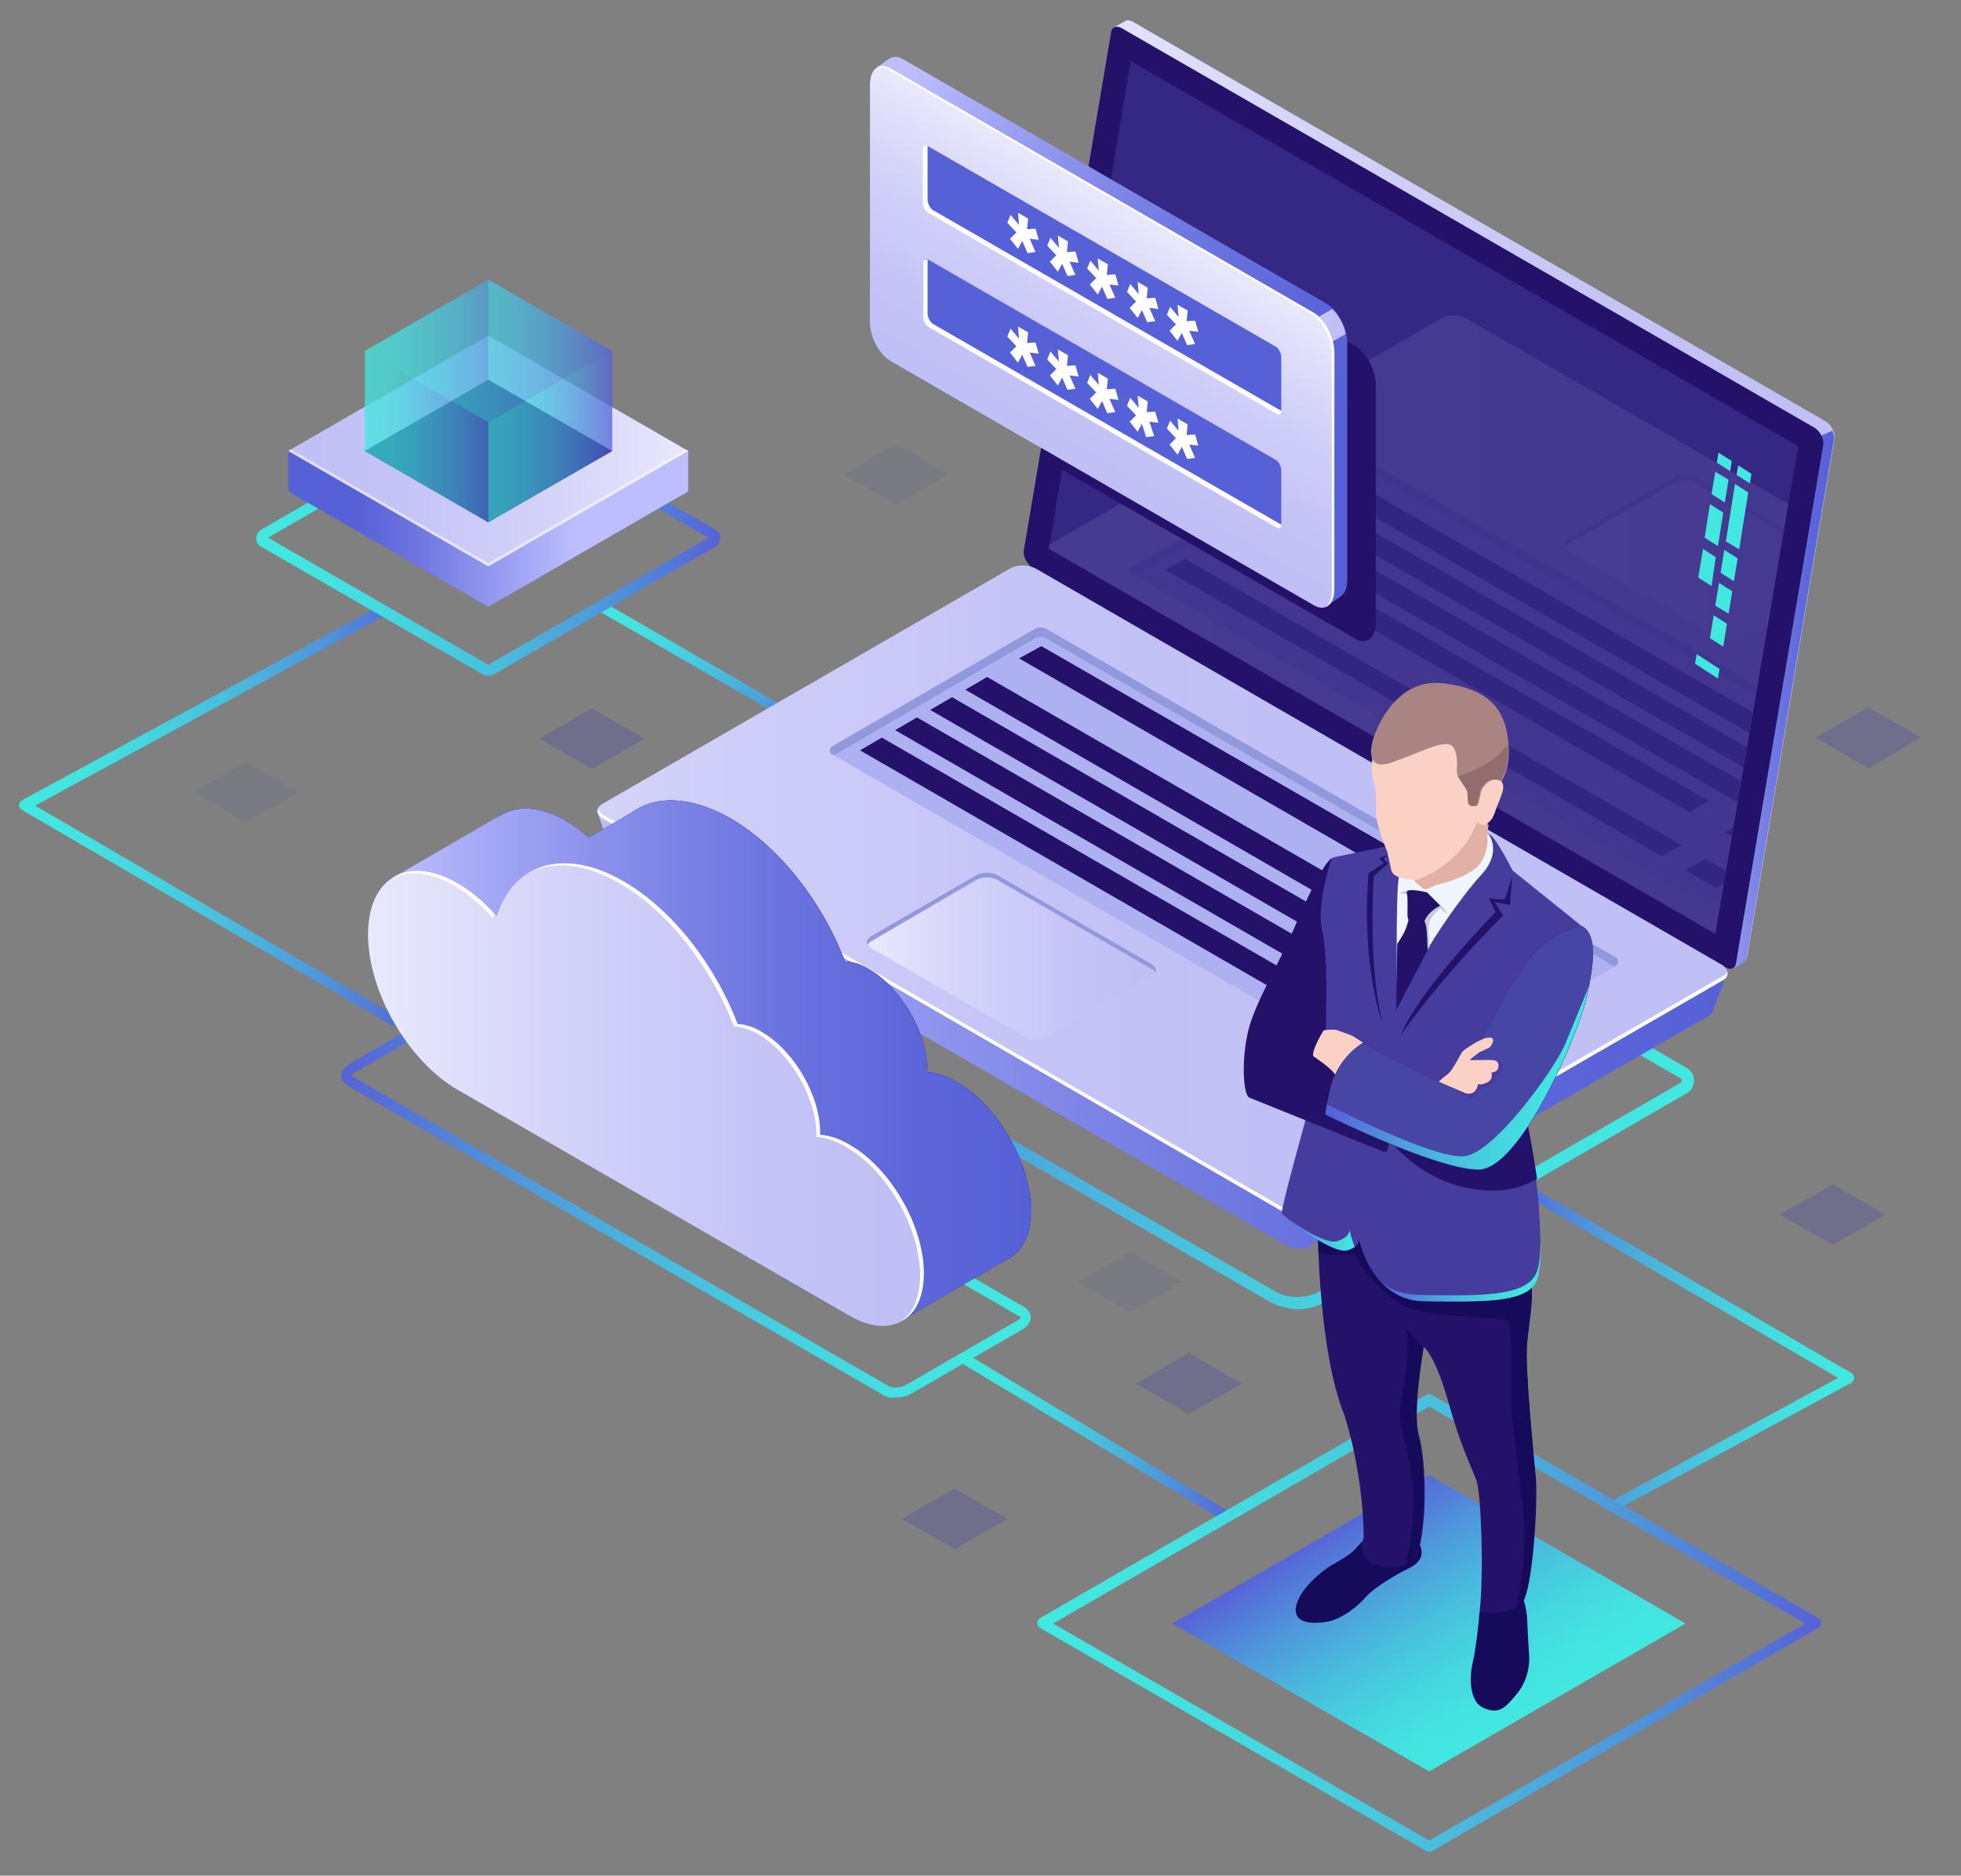 <svg version="1.1" id="Ñëîé_1" xmlns="http://www.w3.org/2000/svg" xmlns:xlink="http://www.w3.org/1999/xlink" x="0" y="0" width="100%" height="100%" viewBox="0 0 368.7 352.7" xml:space="preserve"><rect x="0" y="0" width="368.7" height="352.7" fill="#808080" stroke="none"/><style>.st6{fill:#24126a}.st8{fill:#453c9e}.st11{fill:#fff}.st13{fill:#adb1f2}.st14{fill:#9198db}.st16{opacity:.11}.st30{fill:#160a5b}.st34{fill:#fcd1c5}.st45,.st46{opacity:.3;fill:#4846a5}.st46{opacity:.1}</style><linearGradient id="SVGID_1_" gradientUnits="userSpaceOnUse" x1="-852.159" y1="255.181" x2="-801.096" y2="255.181" gradientTransform="matrix(.866 .5 -1 .577 1105.33 392.267)"><stop offset="0" stop-color="#42e8e0"/><stop offset=".151" stop-color="#43e3e0"/><stop offset=".329" stop-color="#45d5df"/><stop offset=".52" stop-color="#49bddd"/><stop offset=".721" stop-color="#4e9cdb"/><stop offset=".927" stop-color="#5472d8"/><stop offset="1" stop-color="#5761d7"/></linearGradient><path d="M155.5 139.5c-.2 0-.3 0-.5-.1l-42.4-24.5c-.4-.3-.6-.8-.3-1.3.3-.4.8-.6 1.3-.3l42.4 24.5c.4.3.6.8.3 1.3-.2.2-.5.4-.8.4z" fill="url(#SVGID_1_)"/><linearGradient id="SVGID_2_" gradientUnits="userSpaceOnUse" x1="301.663" y1="2031.577" x2="376.995" y2="2031.577" gradientTransform="matrix(1 0 0 -1 -298.105 2186.111)"><stop offset="0" stop-color="#42e8e0"/><stop offset=".151" stop-color="#43e3e0"/><stop offset=".329" stop-color="#45d5df"/><stop offset=".52" stop-color="#49bddd"/><stop offset=".721" stop-color="#4e9cdb"/><stop offset=".927" stop-color="#5472d8"/><stop offset="1" stop-color="#5761d7"/></linearGradient><path d="M77.9 195.1c-.2 0-.3 0-.5-.1L4.1 152.3c-.3-.2-.5-.5-.5-.9s.2-.7.5-.9L71.3 114c.5-.3 1.1-.1 1.4.4.3.5.1 1.1-.4 1.4L6.6 151.5l71.8 41.8c.5.3.6.9.4 1.4-.2.2-.6.4-.9.4z" fill="url(#SVGID_2_)"/><linearGradient id="SVGID_3_" gradientUnits="userSpaceOnUse" x1="426.704" y1="403.473" x2="426.704" y2="355.816" gradientTransform="matrix(-.866 -.5 0 1.155 576.732 -161.7)"><stop offset="0" stop-color="#c0bff6"/><stop offset=".294" stop-color="#c5c4f7"/><stop offset=".64" stop-color="#d3d2f9"/><stop offset="1" stop-color="#e9e9fd"/></linearGradient><path d="M167.5 67.9l79.5 45.9c2.2 1.3 3.9-.1 3.9-3V66.3c0-2.9-1.8-6.3-3.9-7.5l-79.5-45.9c-2.2-1.3-3.9.1-3.9 3v44.5c-.1 2.9 1.7 6.2 3.9 7.5z" fill="url(#SVGID_3_)"/><linearGradient id="SVGID_4_" gradientUnits="userSpaceOnUse" x1="239.744" y1="188.142" x2="438.112" y2="188.142" gradientTransform="matrix(-1 0 0 1 558.22 0)"><stop offset="0" stop-color="#42e8e0"/><stop offset=".151" stop-color="#43e3e0"/><stop offset=".329" stop-color="#45d5df"/><stop offset=".52" stop-color="#49bddd"/><stop offset=".721" stop-color="#4e9cdb"/><stop offset=".927" stop-color="#5472d8"/><stop offset="1" stop-color="#5761d7"/></linearGradient><path d="M238.4 244.6l-116.9-67.5c-.9-.5-1.4-1.4-1.4-2.4s.5-1.9 1.4-2.4l72.6-41.9.6-.3 122.4 70.7c.9.5 1.4 1.4 1.4 2.4s-.5 1.9-1.4 2.4l-67.7 39.1c-1.7 1-3.6 1.5-5.5 1.5-1.9-.1-3.8-.6-5.5-1.6zm-115.8-70.2c-.2.1-.2.3-.2.4 0 .1 0 .3.2.4l116.9 67.5c2.7 1.6 6.1 1.6 8.8 0l67.7-39.1c.2-.1.2-.3.2-.4 0-.1 0-.3-.2-.4l-121.3-70-72.1 41.6z" fill="url(#SVGID_4_)"/><linearGradient id="SVGID_5_" gradientUnits="userSpaceOnUse" x1="213.357" y1="92.925" x2="363.722" y2="92.925" gradientTransform="matrix(-1 0 0 1 558.22 0)"><stop offset="0" stop-color="#c0bff6"/><stop offset=".294" stop-color="#c5c4f7"/><stop offset=".64" stop-color="#d3d2f9"/><stop offset="1" stop-color="#e9e9fd"/></linearGradient><path d="M194.5 102.3l16.3-96.6-1.3-.6 2-1.1c.4-.3.9-.2 1.5.1l130.2 75.1c1.1.6 1.9 2.2 1.7 3.3l-16.4 97.4c-.1.5-.3.8-.7 1l-1.9 1.1-.3-1.8h.1l-129.4-74.7c-1.2-.5-2-2.1-1.8-3.2z" fill="url(#SVGID_5_)"/><linearGradient id="SVGID_6_" gradientUnits="userSpaceOnUse" x1="213.358" y1="131.486" x2="239.177" y2="131.486" gradientTransform="matrix(-1 0 0 1 558.22 0)"><stop offset="0" stop-color="#5761d7"/><stop offset=".178" stop-color="#5c66d9"/><stop offset=".388" stop-color="#6a73df"/><stop offset=".613" stop-color="#8289e8"/><stop offset=".849" stop-color="#a3a7f5"/><stop offset="1" stop-color="#bcbeff"/></linearGradient><path d="M342.4 81.9l2.1-.9c.2.5.4 1.1.3 1.6L328.4 180c-.1.5-.3.8-.7 1l-1.9 1.1-.3-1.8h.1l-6.5-3.8 23.3-94.6z" fill="url(#SVGID_6_)"/><path class="st6" d="M194.2 106.8l130.2 75.1c1 .6 1.9.2 2-.8l16.4-97.4c.2-1.1-.6-2.7-1.7-3.3L210.9 5.3c-1-.6-1.9-.2-2 .8l-16.4 97.4c-.2 1.1.6 2.6 1.7 3.3z"/><path class="st8" d="M212.6 11.5l125.5 72.4-15.6 91.7-125.3-72.4z" opacity=".51"/><linearGradient id="SVGID_8_" gradientUnits="userSpaceOnUse" x1="233.503" y1="174.834" x2="445.867" y2="174.834" gradientTransform="matrix(-1 0 0 1 558.22 0)"><stop offset="0" stop-color="#5761d7"/><stop offset=".178" stop-color="#5c66d9"/><stop offset=".388" stop-color="#6a73df"/><stop offset=".613" stop-color="#8289e8"/><stop offset=".849" stop-color="#a3a7f5"/><stop offset="1" stop-color="#bcbeff"/></linearGradient><path d="M112.4 152.9l7.1 3.7 71.2-41.1c1.2-.7 3.3-.6 4.6.2l122.8 70.9c1.2-.7 6.5-3.2 6.5-3.2l-2.6 6.8c-.1.3-.3.6-.7.8l-75 43.3c-1.2.7-3.3.6-4.6-.2L116 161.4c-.6-.3-.9-.7-1.1-1.1l-2.5-7.4z" fill="url(#SVGID_8_)"/><linearGradient id="SVGID_9_" gradientUnits="userSpaceOnUse" x1="304.858" y1="167.753" x2="517.335" y2="167.753" gradientTransform="matrix(-1 0 0 1 558.22 0)"><stop offset="0" stop-color="#c0bff6"/><stop offset=".294" stop-color="#c5c4f7"/><stop offset=".64" stop-color="#d3d2f9"/><stop offset="1" stop-color="#e9e9fd"/></linearGradient><path d="M113.5 154l128.8 74.4c1.4.8 3.5.9 4.8.2l76.9-44.4c1.2-.7 1.1-1.9-.3-2.8L194.9 107c-1.4-.8-3.5-.9-4.8-.2l-76.9 44.4c-1.3.8-1.2 2 .3 2.8z" fill="url(#SVGID_9_)"/><path class="st11" d="M113.5 153.3l128.8 74.4c1.4.8 3.5.9 4.8.2l76.9-44.4c.4-.2.6-.5.7-.8.2.6 0 1.2-.7 1.6l-76.9 44.4c-1.2.7-3.4.6-4.8-.2L113.5 154c-.9-.5-1.3-1.3-1.1-1.9.1.4.5.8 1.1 1.2z"/><path d="M281.2 212.3v-1.4c0-.1-.1-.2-.2-.1l-5 2.9c-.1.1-.2.2-.2.3v1.4c0 .1.1.2.2.1l5-2.9c.1 0 .2-.1.2-.3zm-7.5 4.3v-1.4c0-.1-.1-.2-.2-.1l-5 2.9c-.1.1-.2.2-.2.3v1.4c0 .1.1.2.2.1l5-2.9c.1 0 .2-.1.2-.3z" fill="#2842a2"/><path class="st13" d="M303.9 180.1l-107.1-61.8c-.7-.4-1.6-.4-2.3 0l-38.1 22.1c-.5.3-.5 1.1 0 1.4l107 61.8c.7.4 1.6.4 2.3 0l38.2-22c.5-.4.5-1.2 0-1.5z"/><path class="st14" d="M303.9 181.5l-.4.2-106.7-61.6c-.7-.4-1.6-.4-2.3 0L156.8 142l-.4-.2c-.5-.3-.5-1.1 0-1.4l38.1-22.1c.7-.4 1.6-.4 2.3 0l107.1 61.8c.5.3.5 1.1 0 1.4z"/><path class="st6" d="M191.6 123.8l93 53.7 4.2-2.4-93-53.6zm-10.1 5.9l87.2 50.4 4.2-2.4-87.3-50.4zm-6.6 3.8l102.7 59.3 4.1-2.4L179 131.1zm-6.6 3.8L271 196.6l4.1-2.4-102.7-59.3zm-6.6 3.8l102.7 59.3 4.1-2.4-102.7-59.3zm128.6 39.7l4.1 2.4 4.1-2.4-4.1-2.4zm-14.6 3.3l8.6 4.9 4.1-2.4-8.6-4.9z"/><linearGradient id="SVGID_10_" gradientUnits="userSpaceOnUse" x1="340.841" y1="179.815" x2="395.229" y2="179.815" gradientTransform="matrix(-1 0 0 1 558.22 0)"><stop offset="0" stop-color="#c0bff6"/><stop offset=".294" stop-color="#c5c4f7"/><stop offset=".64" stop-color="#d3d2f9"/><stop offset="1" stop-color="#e9e9fd"/></linearGradient><path d="M192.7 195l-28.9-16.7c-1.1-.7-1.1-1.7 0-2.4l19.7-11.4c1.1-.7 3-.7 4.1 0l28.9 16.7c1.1.7 1.1 1.7 0 2.4L196.8 195c-1.1.7-3 .7-4.1 0z" fill="url(#SVGID_10_)"/><path class="st14" d="M216.5 182.2l-28.9-16.7c-1.1-.7-3-.7-4.1 0L163.8 177c-.3.2-.6.4-.7.7-.3-.6-.1-1.2.7-1.7l19.7-11.4c1.1-.7 3-.7 4.1 0l28.9 16.7c.8.5 1 1.1.7 1.7-.1-.3-.3-.6-.7-.8z"/><g class="st16"><defs><path id="SVGID_7_" class="st16" d="M212.6 11.5l125.5 72.4-15.6 91.7-125.3-72.4z"/></defs><clipPath id="SVGID_11_"><use xlink:href="#SVGID_7_" overflow="visible"/></clipPath><g clip-path="url(#SVGID_11_)"><linearGradient id="SVGID_12_" gradientUnits="userSpaceOnUse" x1="223.679" y1="120.658" x2="436.157" y2="120.658" gradientTransform="matrix(-1 0 0 1 558.22 0)"><stop offset="0" stop-color="#c0bff6"/><stop offset=".294" stop-color="#c5c4f7"/><stop offset=".64" stop-color="#d3d2f9"/><stop offset="1" stop-color="#e9e9fd"/></linearGradient><path d="M194.6 106.9l128.8 74.4c1.4.8 3.5.9 4.8.2l76.9-44.4c1.2-.7 1.1-1.9-.3-2.8L275.9 60c-1.4-.8-3.5-.9-4.8-.2l-76.9 44.4c-1.1.7-1 1.9.4 2.7z" fill="url(#SVGID_12_)"/><linearGradient id="SVGID_13_" gradientUnits="userSpaceOnUse" x1="209.695" y1="105.061" x2="264.083" y2="105.061" gradientTransform="matrix(-1 0 0 1 558.22 0)"><stop offset="0" stop-color="#c0bff6"/><stop offset=".294" stop-color="#c5c4f7"/><stop offset=".64" stop-color="#d3d2f9"/><stop offset="1" stop-color="#e9e9fd"/></linearGradient><path d="M323.9 120.3L295 103.6c-1.1-.7-1.1-1.7 0-2.4l19.7-11.4c1.1-.7 3-.7 4.1 0l28.9 16.7c1.1.7 1.1 1.7 0 2.4L328 120.3c-1.2.6-3 .6-4.1 0z" fill="url(#SVGID_13_)"/><path class="st14" d="M347.7 107.5l-28.9-16.7c-1.1-.7-3-.7-4.1 0L295 102.2c-.3.2-.6.4-.7.7-.3-.6-.1-1.2.7-1.7l19.7-11.4c1.1-.7 3-.7 4.1 0l28.9 16.7c.8.5 1 1.1.7 1.7-.1-.3-.4-.5-.7-.7z"/><path class="st13" d="M360.4 146.3L253.3 84.5c-.7-.4-1.6-.4-2.3 0l-38.1 22.1c-.5.3-.5 1.1 0 1.4l107 61.8c.7.4 1.6.4 2.3 0l38.2-22c.5-.4.5-1.2 0-1.5z"/><path class="st14" d="M360.4 147.7l-.4.3-106.7-61.6c-.7-.4-1.6-.4-2.3 0l-37.7 21.8-.4-.2c-.5-.3-.5-1.1 0-1.4L251 84.5c.7-.4 1.6-.4 2.3 0l107.1 61.8c.5.3.5 1.1 0 1.4z"/><path class="st6" d="M222.8 105.1l93.3 53.8-3.7 2.1-93.2-53.8zm9.9-5.7l88.6 51.2-3.7 2.1-88.6-51.2zm95.3 55l8.2 4.8-3.7 2.1-8.2-4.8zm-7.4 7.1l5.8 3.3-3.7 2.2-5.8-3.3zm-81.8-65.7l103.6 59.8-3.7 2.2L235.1 98zm6.2-3.5l103.5 59.8-3.6 2.1-103.6-59.8zm6.2-3.6l103.5 59.8-3.7 2.1-103.5-59.7z"/></g></g><path d="M326.5 89.3l2.5 1.6.3-1.8-2.5-1.6zm-2 12.5l2.5 1.5 1.7-10.7-2.5-1.6zm-1 5.9l2.5 1.6.7-4.3-2.5-1.6zm-1 6.2l2.5 1.5.7-4.2-2.5-1.6zm-.7-21l2.5 1.6.7-4.3-2.5-1.5zm-1.3 8.2l2.5 1.6 1-6.3-2.5-1.6zm-1.2 7.5l2.5 1.6.8-5.4-2.4-1.6zm2.2 11.4l2.5 1.6.7-4.3-2.5-1.6zm1.3-33l2.5 1.6.3-1.9-2.5-1.6zm-4.1 37.8l4.3 2.8.3-1.8-4.3-2.8z" fill="#42e8e0"/><linearGradient id="SVGID_14_" gradientUnits="userSpaceOnUse" x1="364.425" y1="225.014" x2="494.084" y2="225.014" gradientTransform="matrix(-1 0 0 1 558.22 0)"><stop offset="0" stop-color="#42e8e0"/><stop offset=".151" stop-color="#43e3e0"/><stop offset=".329" stop-color="#45d5df"/><stop offset=".52" stop-color="#49bddd"/><stop offset=".721" stop-color="#4e9cdb"/><stop offset=".927" stop-color="#5472d8"/><stop offset="1" stop-color="#5761d7"/></linearGradient><path d="M166 262.3L65.4 204.2c-.8-.5-1.2-1.2-1.2-1.9 0-.9.6-1.7 1.6-2.3l20.9-12.1c1.6-.9 3.9-1 5.3-.2l100.6 58.1c.8.5 1.2 1.2 1.2 1.9 0 .9-.6 1.7-1.6 2.3l-20.9 12.1c-.9.5-1.9.7-3 .7-.8.1-1.7-.1-2.3-.5zm-78.4-72.7l-20.9 12.1c-.5.3-.6.5-.6.6 0 0 .1.1.3.2L167 260.6c.8.5 2.4.4 3.4-.2l20.9-12.1c.5-.3.6-.5.6-.6 0 0-.1-.1-.3-.2L91 189.4c-.4-.2-.9-.3-1.4-.3-.7 0-1.5.2-2 .5z" fill="url(#SVGID_14_)"/><linearGradient id="SVGID_15_" gradientUnits="userSpaceOnUse" x1="273.744" y1="-4.171" x2="394.382" y2="-4.171" gradientTransform="matrix(-.866 -.5 0 1.155 430.98 356.897)"><stop offset="0" stop-color="#5761d7"/><stop offset=".178" stop-color="#5c66d9"/><stop offset=".388" stop-color="#6a73df"/><stop offset=".613" stop-color="#8289e8"/><stop offset=".849" stop-color="#a3a7f5"/><stop offset="1" stop-color="#bcbeff"/></linearGradient><path d="M106.3 154.3c2.6 1.5 5.1 3.7 7.4 6.2 3.1-9.9 12.5-13 23.7-6.6 9.2 5.3 17.3 15.8 21.5 26.9 1.4 0 3 .5 4.6 1.5 6 3.5 10.9 11.9 10.9 18.9v.4c1.7.1 3.6.7 5.6 1.9 7.7 4.4 13.9 15.3 13.9 24.1 0 8.9-6.2 12.5-13.9 8l-73.7-42.5c-9.3-5.4-16.8-18.4-16.8-29.2s7.5-15 16.8-9.6z" fill="url(#SVGID_15_)"/><radialGradient id="SVGID_16_" cx="388.854" cy="183.851" r="49.835" fx="341.857" fy="167.272" gradientTransform="matrix(-1 0 0 1 558.22 0)" gradientUnits="userSpaceOnUse"><stop offset="0" stop-color="#2b237c"/><stop offset="1" stop-color="#180d5b"/></radialGradient><path d="M106.3 154.3c1.5.9 3 2 4.4 3.2l8.2-4.8c4.5-3.2 11.1-3 18.4 1.2 9.2 5.3 17.3 15.8 21.5 26.9 1.4 0 3 .5 4.6 1.5 6 3.5 10.9 11.9 10.9 18.9v.4c1.7.1 3.6.7 5.6 1.9 7.7 4.4 13.9 15.3 13.9 24.1 0 4.4-1.5 7.5-4 9h-.1l-20.2 11.7-4.4-21.2-59-34c-9.3-5.4-16.8-18.4-16.8-29.2.1-10.6 7.7-15 17-9.6z" fill="url(#SVGID_16_)"/><linearGradient id="SVGID_17_" gradientUnits="userSpaceOnUse" x1="364.301" y1="199.504" x2="484.387" y2="199.504" gradientTransform="matrix(-1 0 0 1 558.22 0)"><stop offset="0" stop-color="#5761d7"/><stop offset=".178" stop-color="#5c66d9"/><stop offset=".388" stop-color="#6a73df"/><stop offset=".613" stop-color="#8289e8"/><stop offset=".849" stop-color="#a3a7f5"/><stop offset="1" stop-color="#bcbeff"/></linearGradient><path d="M73.8 165.1l20.5-11.9c3.1-1.8 7.3-1.6 12 1.1 1.5.9 3 2 4.4 3.2l8.2-4.8c4.5-3.2 11.1-3 18.4 1.2 9.2 5.3 17.3 15.8 21.5 26.9 1.4 0 3 .5 4.6 1.5 6 3.5 10.9 11.9 10.9 18.9v.4c1.7.1 3.6.7 5.6 1.9 7.7 4.4 13.9 15.3 13.9 24.1 0 4.4-1.5 7.5-4 9h-.1l-20.2 11.7-4.4-21.2-59-34c-7.5-4.4-13.9-13.8-16.1-22.9l-16.2-5.1z" fill="url(#SVGID_17_)"/><linearGradient id="SVGID_18_" gradientUnits="userSpaceOnUse" x1="297.129" y1="16.135" x2="417.766" y2="16.135" gradientTransform="matrix(-.866 -.5 0 1.155 430.98 356.897)"><stop offset="0" stop-color="#c0bff6"/><stop offset=".294" stop-color="#c5c4f7"/><stop offset=".64" stop-color="#d3d2f9"/><stop offset="1" stop-color="#e9e9fd"/></linearGradient><path d="M86 166.1c2.6 1.5 5.1 3.7 7.4 6.2 3.1-9.9 12.5-13 23.7-6.6 9.2 5.3 17.3 15.8 21.5 26.9 1.4 0 3 .5 4.6 1.5 6 3.5 10.9 11.9 10.9 18.9v.4c1.7.1 3.6.7 5.6 1.9 7.7 4.4 13.9 15.3 13.9 24.1 0 8.9-6.2 12.5-13.9 8L86 204.9c-9.3-5.4-16.8-18.4-16.8-29.2 0-10.7 7.5-15 16.8-9.6z" fill="url(#SVGID_18_)"/><path class="st11" d="M92.7 172.7c-2.2-2.5-4.7-4.7-7.4-6.2-4.5-2.6-8.7-2.9-11.7-1.3 3.1-2.1 7.5-1.9 12.4.9 2.5 1.4 4.9 3.4 7 5.8-.1.2-.2.5-.3.8zm80.3 67.1c0-8.9-6.2-19.7-13.9-24.1-2-1.2-3.9-1.8-5.6-1.9v-.4c0-7-4.9-15.4-10.9-18.9-1.7-1-3.2-1.4-4.6-1.5-4.3-11.1-12.3-21.6-21.5-26.9-6.7-3.9-12.9-4.3-17.3-1.8 4.5-2.9 10.9-2.7 18 1.4 9.2 5.3 17.3 15.8 21.5 26.9 1.4 0 3 .5 4.6 1.5 6 3.5 10.9 11.9 10.9 18.9v.4c1.7.1 3.6.7 5.6 1.9 7.7 4.4 13.9 15.3 13.9 24.1 0 4.6-1.6 7.7-4.3 9.1 2.2-1.5 3.6-4.5 3.6-8.7z"/><linearGradient id="SVGID_19_" gradientUnits="userSpaceOnUse" x1="326.407" y1="270.176" x2="377.811" y2="270.176" gradientTransform="matrix(-1 0 0 1 558.22 0)"><stop offset="0" stop-color="#5761d7"/><stop offset=".073" stop-color="#5472d8"/><stop offset=".279" stop-color="#4e9cdb"/><stop offset=".48" stop-color="#49bddd"/><stop offset=".671" stop-color="#45d5df"/><stop offset=".849" stop-color="#43e3e0"/><stop offset="1" stop-color="#42e8e0"/></linearGradient><path fill="url(#SVGID_19_)" d="M230 285.9l1.8-1.2-50.4-30.3-1 1.7z"/><linearGradient id="SVGID_20_" gradientUnits="userSpaceOnUse" x1="209.55" y1="252.663" x2="275.229" y2="252.663" gradientTransform="matrix(-1 0 0 1 558.22 0)"><stop offset="0" stop-color="#42e8e0"/><stop offset=".151" stop-color="#43e3e0"/><stop offset=".329" stop-color="#45d5df"/><stop offset=".52" stop-color="#49bddd"/><stop offset=".721" stop-color="#4e9cdb"/><stop offset=".927" stop-color="#5472d8"/><stop offset="1" stop-color="#5761d7"/></linearGradient><path d="M303.2 284.3c-.4 0-.7-.2-.9-.5-.3-.5-.1-1.1.4-1.4l42.9-23.3-62.2-36.2c-.5-.3-.6-.9-.4-1.4.3-.5.9-.6 1.4-.4l63.7 37.1c.3.2.5.5.5.9s-.2.7-.5.9l-44.5 24.1c-.1.1-.2.2-.4.2z" fill="url(#SVGID_20_)"/><linearGradient id="SVGID_21_" gradientUnits="userSpaceOnUse" x1="194.986" y1="305.281" x2="342.361" y2="305.281"><stop offset="0" stop-color="#42e8e0"/><stop offset=".151" stop-color="#43e3e0"/><stop offset=".329" stop-color="#45d5df"/><stop offset=".52" stop-color="#49bddd"/><stop offset=".721" stop-color="#4e9cdb"/><stop offset=".927" stop-color="#5472d8"/><stop offset="1" stop-color="#5761d7"/></linearGradient><path d="M268.7 348.2c-.2 0-.3 0-.5-.1l-72.7-42c-.3-.2-.5-.5-.5-.9s.2-.7.5-.9l72.7-42c.3-.2.7-.2 1 0l72.7 42c.3.2.5.5.5.9s-.2.7-.5.9l-72.7 42c-.2.1-.4.1-.5.1zM198 305.3l70.7 40.8 70.7-40.8-70.7-40.8-70.7 40.8z" fill="url(#SVGID_21_)"/><linearGradient id="SVGID_22_" gradientUnits="userSpaceOnUse" x1="275.992" y1="326.971" x2="303.099" y2="283.591" gradientTransform="matrix(-1 0 0 1 558.22 0)"><stop offset="0" stop-color="#42e8e0"/><stop offset=".151" stop-color="#43e3e0"/><stop offset=".329" stop-color="#45d5df"/><stop offset=".52" stop-color="#49bddd"/><stop offset=".721" stop-color="#4e9cdb"/><stop offset=".927" stop-color="#5472d8"/><stop offset="1" stop-color="#5761d7"/></linearGradient><path fill="url(#SVGID_22_)" d="M268.7 333.1l48.2-27.8-48.2-27.9-48.3 27.9z"/><path class="st30" d="M256.4 289.6s-.8.8-1.7 1.8-3.2 2.3-4.3 2.9-5.6 3.9-6.6 7.3 2.2 3.9 5.5 3.4 6.5-3.5 7.4-4.6c.9-1.1 4.1-3.5 8.2-5.5s1.7-4.9 1.7-4.9l-10.2-.4zm29.9 10.8s.6 1.5.8 3.5c.1 2 .3 6.2.4 7.4.1 1.2 0 4.3-2.2 7.1-2.3 2.8-3.4 4-6.3 2.8-2.9-1.2-2.7-6.1-2.1-8.6.6-2.5 1.2-8.1 1.2-8.7 0-.6.2-1 .2-1l8-2.5z"/><path class="st6" d="M247.8 231.9s.1 22.3 5 34.3c0 0 3.5 10.5 3.6 22.9 0 0-.9 2.1.3 3.9 1.2 1.8 8.8 3.5 10.2-2.1 1.4-5.7 1.2-16.4-.1-20.9s.9-16.7.9-16.7 2.1 1.4 4.6 10.3c2.5 8.9 4.4 12.3 5.3 14.8.9 2.5 1.4 17.4.6 24.7 0 0 6.2 1 8-1.9 1.9-2.9 2.8-18.2 2.5-23.1-.3-4.9-2-20.6-1.6-25.4.4-4.8 1.5-8.7.5-13.6s-33.3-16.4-33.3-16.4l-6.5 9.2z"/><path class="st30" d="M287.1 252.8c.4-4.8 1.5-8.7.5-13.6-.4-1.8-5.2-4.6-11-7.3-10-1.2-22.6-2.5-23.5-2.4-.8.1-2.9.8-4.6 1.5l-.7 1s0 1.4.1 3.6c2.3.8 6.8.1 6.8.1.6 1.6 4.3 7.2 9.1 9.8 4.8 2.5 19 2 19.8 3 .8.9.6 13.2.5 14.7-.1 1.6 1.1 11.4 2.2 20 1.1 8.5-1.1 18.8-1.2 19.2.5-.3.9-.6 1.2-1.1 1.9-2.9 2.8-18.2 2.5-23.1-.5-4.9-2.1-20.6-1.7-25.4z"/><path class="st8" d="M260.5 159.2s-7.3 1.5-9.7 2c-.4.1-.7.4-.9.7-.7 1.8-2.6 7.2-1.5 15.4 1.4 10 .7 16.6.7 16.6l-3.8 17.3s-4.6 16.5-4.3 17c.4.5 9.5 7.8 12.4 6.9 2.9-.9 2-2.6 2-2.6s2.1 12.1 12.5 12.2c10.5.1 19 .4 20.9-3.8 1.9-4.2.1-22-1.6-29.1-1.7-7.1-5.7-21.2-5.7-21.2l15.7-16.6-12.8-10.3s-3-5.9-4.2-6.7c-1.3-.8-2-.2-2-.2l-17.7 2.4z"/><linearGradient id="SVGID_23_" gradientUnits="userSpaceOnUse" x1="651.274" y1="263.477" x2="665.201" y2="263.477" gradientTransform="rotate(4.726 835.553 -4710.323)"><stop offset="0" stop-color="#5761d7"/><stop offset=".073" stop-color="#5472d8"/><stop offset=".279" stop-color="#4e9cdb"/><stop offset=".48" stop-color="#49bddd"/><stop offset=".671" stop-color="#45d5df"/><stop offset=".849" stop-color="#43e3e0"/><stop offset="1" stop-color="#42e8e0"/></linearGradient><path d="M253.7 231.3c0 .6-.4 1.5-2.3 2.1-2 .6-6.9-2.5-10.2-4.9 1.6 1.4 9.5 7.4 12.2 6.6.6-.2 1-.4 1.3-.6-.5-1.4-.8-2.5-1-3.2z" fill="url(#SVGID_23_)"/><linearGradient id="SVGID_24_" gradientUnits="userSpaceOnUse" x1="670.963" y1="267.995" x2="700.101" y2="267.995" gradientTransform="rotate(4.726 835.553 -4710.323)"><stop offset="0" stop-color="#5761d7"/><stop offset=".073" stop-color="#5472d8"/><stop offset=".279" stop-color="#4e9cdb"/><stop offset=".48" stop-color="#49bddd"/><stop offset=".671" stop-color="#45d5df"/><stop offset=".849" stop-color="#43e3e0"/><stop offset="1" stop-color="#42e8e0"/></linearGradient><path d="M288.8 239.5c-2 4.4-11 4.2-22 4-2.8 0-5-.9-6.8-2.1 1.9 1.9 4.4 3.3 8 3.3 10.5.1 19 .4 20.9-3.8.6-1.4.8-4.2.8-7.7-.1 2.9-.3 5.1-.9 6.3z" fill="url(#SVGID_24_)"/><path d="M279.9 156.9s2.6 3.3-1.4 7.6c-2.4 2.6-6.7 8.3-10.3 14.3-2.3 3.7-4.3 5.7-5.5 8.9 0 0-.1-3.8-.1-9.8 0-5.6.1-11.4.4-12.9.6-3 14-9.6 16.9-8.1z" fill="#f0f6ff"/><path class="st34" d="M269.7 166.4s-1.4.8-1.9.7c-.5-.1-2-1.6-2-1.6s-3.8-.2-4.2-1.8c-.4-1.6-.6-3.3-1-4.1-.4-.9-1.9-5-1.9-6.6 0-1.6.2-4.6-.5-6.2-.7-1.6-1.2-17.2 13.8-16.4 15 .8 10 16.3 10 16.3s1.1.5.4 2.5c-.7 2-.9 2.2-1.2 3.2-.4 1-.5 1.6-1.5 2.4l-.3 1.8s.6 2.8-1.3 5.5c-1.9 2.9-8.4 4.3-8.4 4.3z"/><path class="st6" d="M250.4 161.4s-1.6.2-7.1 13.2c-3.1 7.2-7.8 14.7-8.8 20.1-1.1 5.4-.7 11.2.4 11.7 1 .4 19.5 7.9 25.3 10.2.3.1.7-.1.7-.4l1.8-9-11.5-4.8s-2.1-2.8-4.2-3.8c0 0 2.4-4.2 2.3-5.4-.1-1.2.5-13.3-.7-18.2-1.2-5.1 1.8-13.6 1.8-13.6z"/><path class="st34" d="M256.3 196.1s-1.6-1.1-2-1.3c-.4-.2-2.5-.9-2.9-1.1-.3-.1-1.5-.1-2.2 0-.2 0-.4.1-.5.3-.5.9-2 3.5-1.8 4.6 0 0 3.8 2.5 4.2 3.6l.6.1c0 .1 2.7-5.4 4.6-6.2z"/><path class="st6" d="M287.3 211.8c-.4-1.7-.9-3.8-1.5-6l-23.7 9.5s6.8 8.8 19.2 8.6c3.4-.1 5.9-1.2 7.7-2.2-.6-3.9-1.2-7.5-1.7-9.9z"/><path class="st6" d="M297.3 174.1s-6.2.7-11.4 8.5-9.1 16.9-9.1 16.9l-.2 1c-.5 2.7-3.4 4.2-5.9 3-5.2-2.5-13-6.3-14.4-7.4 0 0-4.7 2.5-6.2 8.6-1.1 4.9-.9 4.9-.9 4.9s20.6 10.3 28.7 10.4c8.1.1 18.9-26.1 20.2-31.6s2.7-12.7-.8-14.3z"/><path d="M297.3 174.1s-6.2.7-11.4 8.5-9.1 16.9-9.1 16.9l-.2 1c-.5 2.7-3.4 4.2-5.9 3-5.2-2.5-13-6.3-14.4-7.4 0 0-4.7 2.5-6.2 8.6-1.1 4.9-.9 4.9-.9 4.9s20.6 10.3 28.7 10.4c8.1.1 18.9-26.1 20.2-31.6s2.7-12.7-.8-14.3z" fill="#4846a5"/><path class="st8" d="M273.7 204.8s2.6 2.5 3.8 1.2c1.2-1.3.8-1.5.8-1.5s2.4 0 2.7-1.4c.3-1.5 1.5-.7 1.6-2.3.1-1.7-1.9-1.4-1.9-1.4l-7 5.4z"/><path class="st34" d="M270.5 203.4s.7-.7 1.7-1.4c1-.8 2.5-4 2.8-4.3.3-.3 3.5-2.6 5-2.6s.3 1.7 0 1.9c-.4.2-1.9.9-1.9.9s-1.6 1.2-1.7 1.4c-.2.2 4.2-.2 4.9.2.7.4.5 1.6 0 1.9-.5.3-.9.3-.9.3s.5 1.3-.9 1.9c-1.3.6-1.6.2-1.6.2s-.2 2.3-2.3 1.8l-5.1-2.2z"/><path d="M258.2 138.9s-2.1 6.2 3.1 4.6c5.2-1.7 10-4.5 11.6-3.3 1.2.9 1.1 3.5 1 4.7 0 .4.1.8.3 1.2l1.5 2.3c.2.3.3.6.3.9l.1 1.6c0 .4.3.7.7.7h.4c.4 0 .7-.2.8-.6l.5-2.3s1.3-3 3.8-1.8c0 0 1.8-2.3 1.3-7.2-.4-5-2.5-10.1-12.2-11.2-9.8-1.2-13.2 10.4-13.2 10.4z" fill="#aa8383"/><path d="M272.2 172l-1.4-1.2s-1.4 1.1-1.9 2.3c-.6 1.2-.1 4.9-.1 4.9l-.5.7-.5-1-.3-4.5s.6-3.3.6-3.4c.1-.1 2.8.4 2.8.4s.9.9 1.3 1.8zm-6.8-4.6s-1.6.1-2.3.6c0 0 1.6.1 1.9.2.2 0 .4-.8.4-.8z" fill="#c4ccd6"/><path class="st6" d="M268.3 167.8l2.5 2.5s-2.3 1-3 3c0 0-2.8.5-3.1-.6-.2-1 .1-3.6-.2-4.8-.3-1.1 3.8-.1 3.8-.1z"/><path class="st6" d="M264.9 172.7s-.5 2.1-1.1 3c-.5.9-1.1 1.8-1.1 1.8l-.2 12.5s4.8-9.3 5.9-11.2c0 0 0-4.6-.5-5.4-.5-.9-3-.7-3-.7z"/><path d="M277.7 154.6c-3.2 8.6-11.8 11-11.8 11s1.5 1.5 2 1.6c.5.1 1.9-.7 1.9-.7s6.5-1.4 8.5-4.1c1.9-2.7 1.3-5.5 1.3-5.5l.3-1.8c-1.5.2-2.2-.5-2.2-.5z" fill="#e2b1a6"/><path class="st6" d="M284.3 164.9s-1.3 4.1-1.4 4.2-3-.2-3-.2l1.3 2.6s-14.7 15-17.8 23.1c0 0 7-10.3 19.2-22.4l-1.6-2.6 2.9.6.4-5.3zm-23.4-4.2l-.8.8.9.9-2.7 2.3s-1.2 16.7 1.7 27.9c0 0-4.1-10.3-2.7-28.4l2.9-1.9-.9-.9 1.6-.7z"/><path class="st30" d="M267.6 253.4s.1 0 0 0l-3.5-3.9c1.6 2.5-.6 13.4-.9 15.9-.3 2.5 1.8 7.8 2.4 13.9.7 6.1-1.2 14.8-1.2 14.8 1.1-.6 1.9-1.6 2.3-3.2 1.4-5.7 1.2-16.4-.1-20.9-1.1-4.4 1-16.6 1-16.6z"/><linearGradient id="SVGID_25_" gradientUnits="userSpaceOnUse" x1="657.575" y1="231.051" x2="704.967" y2="231.051" gradientTransform="rotate(4.726 835.553 -4710.323)"><stop offset="0" stop-color="#5761d7"/><stop offset=".073" stop-color="#5472d8"/><stop offset=".279" stop-color="#4e9cdb"/><stop offset=".48" stop-color="#49bddd"/><stop offset=".671" stop-color="#45d5df"/><stop offset=".849" stop-color="#43e3e0"/><stop offset="1" stop-color="#42e8e0"/></linearGradient><path d="M277.9 219.9c8.1.1 18.9-26.1 20.2-31.6.2-.9.4-1.9.6-2.8 0 .1-2.3 5.7-4.4 10.8-2.2 5.1-13.3 20.3-18.8 21.1-5 .8-22.6-8-26-9.7-.4 1.9-.2 1.9-.2 1.9s20.6 10.2 28.6 10.3z" fill="url(#SVGID_25_)"/><path d="M277 151.5c.4 0 .7-.2.8-.6l.5-2.3s1.3-3 3.8-1.8c0 0 1.7-2.2 1.4-6.8-3 4.2-9.4 6-9.4 6l1.5 2.3c.2.3.3.6.3.9l.1 1.6c0 .4.3.7.7.7h.3z" fill="#936d6d"/><path class="st6" d="M208.1 38.1l46.7 27c2.2 1.3 3.9 4.6 3.9 7.5v44.5c0 2.9-1.8 4.2-3.9 3l-55.2-31.8 8.5-50.2z"/><linearGradient id="SVGID_26_" gradientUnits="userSpaceOnUse" x1="315.613" y1="89.344" x2="394.348" y2="23.278" gradientTransform="matrix(-1 0 0 1 558.22 0)"><stop offset="0" stop-color="#5761d7"/><stop offset=".178" stop-color="#5c66d9"/><stop offset=".388" stop-color="#6a73df"/><stop offset=".613" stop-color="#8289e8"/><stop offset=".849" stop-color="#a3a7f5"/><stop offset="1" stop-color="#bcbeff"/></linearGradient><path d="M164.8 12.7l2.3-1.6c.7-.5 1.7-.6 2.8.1l79.5 45.9c2.2 1.3 3.9 4.6 3.9 7.5v44.5c0 1.5-.5 2.6-1.3 3.1l-2.4 1.7-.1-1.7c-.1 0-.1-.1-.2-.1l-79.5-45.9c-2.2-1.3-3.9-4.6-3.9-7.5V14.1c0-.4 0-.8.1-1.2l-1.2-.2z" fill="url(#SVGID_26_)"/><linearGradient id="SVGID_27_" gradientUnits="userSpaceOnUse" x1="314.022" y1="69.593" x2="322.622" y2="62.376" gradientTransform="matrix(-1 0 0 1 558.22 0)"><stop offset="0" stop-color="#c0bff6"/><stop offset=".294" stop-color="#c5c4f7"/><stop offset=".64" stop-color="#d3d2f9"/><stop offset="1" stop-color="#e9e9fd"/></linearGradient><path d="M253 62.8l-21 12.1-5.3-3 23.8-13.8c1.2 1.2 2.2 2.9 2.5 4.7z" fill="url(#SVGID_27_)"/><linearGradient id="SVGID_28_" gradientUnits="userSpaceOnUse" x1="426.704" y1="403.473" x2="426.704" y2="355.816" gradientTransform="matrix(-.866 -.5 0 1.155 576.732 -161.7)"><stop offset="0" stop-color="#c0bff6"/><stop offset=".294" stop-color="#c5c4f7"/><stop offset=".64" stop-color="#d3d2f9"/><stop offset="1" stop-color="#e9e9fd"/></linearGradient><path d="M167.5 67.9l79.5 45.9c2.2 1.3 3.9-.1 3.9-3V66.3c0-2.9-1.8-6.3-3.9-7.5l-79.5-45.9c-2.2-1.3-3.9.1-3.9 3v44.5c-.1 2.9 1.7 6.2 3.9 7.5z" fill="url(#SVGID_28_)"/><path class="st11" d="M250.4 111V66.5c0-2.9-1.8-6.3-3.9-7.5L167 13.1c-.9-.5-1.6-.6-2.3-.3.7-.5 1.7-.5 2.7.1l79.5 45.9c2.2 1.3 3.9 4.6 3.9 7.5v44.5c0 1.8-.6 2.9-1.6 3.3.8-.5 1.2-1.6 1.2-3.1z"/><path d="M174.8 39.9l64.9 37.4c.5.3.9.4 1.2 0V67.2c0-.8-.5-1.7-1-2l-65.4-37.7c-.1 0-.1-.1-.2-.1-.5.1-.5.5-.5 1.2l-.2 9.4c.1.8.7 1.5 1.2 1.9zm-.1 21.3l65 37.4c.5.3 1.1.6 1.2 0V88.5c0-.8-.5-1.7-1-2l-65.4-37.7c-.1 0-.1-.1-.2-.1-.5-.2-.6.5-.6 1.2v9.3c0 .8.4 1.7 1 2z" fill="#5761d7"/><path class="st11" d="M174.4 27.4v10.1c0 .8.5 1.7 1 2l65.4 37.7c.1 0 .1 0 .2.1-.1.6-.5.8-1 .5L174.5 40c-.6-.3-1-1.2-1-2v-9.8c0-.7.4-1 .9-.8zm0 21.4v10.1c0 .8.5 1.7 1 2l65.4 37.7c.1 0 .1 0 .2.1-.1.6-.5.8-1 .5l-65.4-37.7c-.6-.3-1-1.2-1-2v-9.8c-.1-.7.3-1.1.8-.9z"/><path class="st11" d="M222.2 62.6l-.8 1.5-1.5-1.9 1.2-1.2-1.7-1.8.6-1.5 1.6 1.9-.2-2.3 1.9 1.1-.2 2 1.6-.1.6 2.1-1.7-.2 1.1 2.5-1.5.2-1-2.3zm-7.5-4.3l-.8 1.5-1.5-1.9 1.2-1.2-1.7-1.8.6-1.5 1.6 1.9-.2-2.3 1.9 1.1-.2 2 1.6-.1.6 2.1-1.7-.2 1.1 2.5-1.5.2-1-2.3zm-7.5-4.4l-.8 1.5-1.5-1.9 1.2-1.2-1.7-1.8.6-1.5 1.6 1.9-.2-2.3 1.9 1.1-.2 2 1.6-.1.6 2.1-1.7-.2 1.1 2.5-1.5.2-1-2.3zm-7.5-4.3l-.8 1.5-1.5-1.9 1.2-1.2-1.7-1.8.6-1.5 1.6 1.9-.2-2.3 1.9 1.1-.2 2 1.6-.1.6 2.1-1.7-.2 1.1 2.5-1.5.2-1-2.3zm-7.5-4.3l-.8 1.5-1.5-1.9 1.2-1.2-1.7-1.8.6-1.5 1.6 1.9-.2-2.3 1.9 1.1-.2 2 1.6-.1.6 2.1-1.7-.2 1.1 2.5-1.5.2-1-2.3zm30 38.7l-.8 1.5-1.5-1.9 1.2-1.2-1.7-1.8.6-1.5 1.6 1.9-.2-2.3 1.9 1.1-.2 2 1.6-.1.6 2.1-1.7-.2 1.1 2.5-1.5.2-1-2.3zm-7.5-4.3l-.8 1.5-1.5-1.9 1.2-1.2-1.7-1.8.6-1.5 1.6 1.9-.2-2.3 1.9 1.1-.2 2 1.6-.1.6 2.1-1.7-.2.9 2.7-1.5.2-.8-2.5zm-7.5-4.3l-.8 1.5-1.5-1.9 1.2-1.2-1.7-1.8.6-1.5 1.6 1.9-.2-2.3 1.9 1.1-.2 2 1.6-.1.6 2.1-1.7-.2 1.1 2.5-1.5.2-1-2.3zm-7.5-4.4l-.8 1.5-1.5-1.9 1.2-1.2-1.7-1.8.6-1.5 1.6 1.9-.2-2.3 1.9 1.1-.2 2 1.6-.1.6 2.1-1.7-.2 1.1 2.5-1.5.2-1-2.3zm-7.5-4.3l-.8 1.5-1.5-1.9 1.2-1.2-1.7-1.8.6-1.5 1.6 1.9-.2-2.3 1.9 1.1-.2 2 1.6-.1.6 2.1-1.7-.2 1.1 2.5-1.5.2-1-2.3z"/><path class="st45" d="M189.4 285.6l-9.9 5.7-9.9-5.7 9.9-5.7z"/><path class="st46" d="M222.4 241.1l-9.9 5.7-9.9-5.7 9.9-5.7zm-44-151.9l-9.9 5.7-9.9-5.7 9.9-5.7z"/><path class="st45" d="M233.5 260.2l-10 5.7-9.9-5.7 9.9-5.8zm121-31.8l-9.9 5.7-9.9-5.7 9.9-5.7zm-233.3-89.5l-9.9 5.7-9.9-5.7 9.9-5.7zm240-.2l-9.9 5.8-9.9-5.8 9.9-5.7z"/><path class="st46" d="M56.2 148.9l-9.9 5.8-9.9-5.8 9.9-5.7z"/><linearGradient id="SVGID_29_" gradientUnits="userSpaceOnUse" x1="48.24" y1="101.13" x2="135.379" y2="101.13"><stop offset="0" stop-color="#42e8e0"/><stop offset=".151" stop-color="#43e3e0"/><stop offset=".329" stop-color="#45d5df"/><stop offset=".52" stop-color="#49bddd"/><stop offset=".721" stop-color="#4e9cdb"/><stop offset=".927" stop-color="#5472d8"/><stop offset="1" stop-color="#5761d7"/></linearGradient><path d="M91.8 127.1c-.3 0-.6-.1-.9-.2l-41.8-24.1c-.6-.3-.9-.9-.9-1.6 0-.6.3-1.2.9-1.6l41.8-24.1c.6-.3 1.3-.3 1.8 0l41.8 24.1c.6.3.9.9.9 1.6 0 .6-.3 1.2-.9 1.6l-41.8 24.1c-.3.1-.6.2-.9.2zm.1-2zm-41.5-24L91.8 125l41.4-23.9-41.4-23.9-41.4 23.9z" fill="url(#SVGID_29_)"/><linearGradient id="SVGID_30_" gradientUnits="userSpaceOnUse" x1="54.191" y1="99.456" x2="107.802" y2="99.456"><stop offset=".247" stop-color="#5761d7"/><stop offset=".436" stop-color="#6c74df"/><stop offset=".825" stop-color="#a2a6f5"/><stop offset="1" stop-color="#bcbeff"/></linearGradient><path fill="url(#SVGID_30_)" d="M129.4 92.4v-7.6l-37.6 20.8-37.6-20.8v7.6l37.6 21.7z"/><linearGradient id="SVGID_31_" gradientUnits="userSpaceOnUse" x1="54.191" y1="84.801" x2="129.428" y2="84.801"><stop offset="0" stop-color="#c0bff6"/><stop offset=".294" stop-color="#c5c4f7"/><stop offset=".64" stop-color="#d3d2f9"/><stop offset="1" stop-color="#e9e9fd"/></linearGradient><path fill="url(#SVGID_31_)" d="M91.8 106.5L54.2 84.8l37.6-21.7 37.6 21.7z"/><path opacity=".5" fill="#fff" d="M91.8 105.9L54.7 84.5l-.5.3 37.6 21.7 37.6-21.7-.5-.3z"/><path fill="#0f054c" d="M91.8 98.2L68.6 84.8l23.2-13.4 23.3 13.4z"/><linearGradient id="SVGID_32_" gradientUnits="userSpaceOnUse" x1="68.553" y1="84.801" x2="115.066" y2="84.801"><stop offset="0" stop-color="#42e8e0"/><stop offset=".151" stop-color="#43e3e0"/><stop offset=".329" stop-color="#45d5df"/><stop offset=".52" stop-color="#49bddd"/><stop offset=".721" stop-color="#4e9cdb"/><stop offset=".927" stop-color="#5472d8"/><stop offset="1" stop-color="#5761d7"/></linearGradient><path opacity=".5" fill="url(#SVGID_32_)" d="M91.8 98.2L68.6 84.8l23.2-13.4 23.3 13.4z"/><linearGradient id="SVGID_33_" gradientUnits="userSpaceOnUse" x1="91.809" y1="68.696" x2="115.066" y2="68.696"><stop offset="0" stop-color="#42e8e0"/><stop offset=".151" stop-color="#43e3e0"/><stop offset=".329" stop-color="#45d5df"/><stop offset=".52" stop-color="#49bddd"/><stop offset=".721" stop-color="#4e9cdb"/><stop offset=".927" stop-color="#5472d8"/><stop offset="1" stop-color="#5761d7"/></linearGradient><path opacity=".5" fill="url(#SVGID_33_)" d="M91.8 52.6L115.1 66v18.8L91.8 71.4z"/><linearGradient id="SVGID_34_" gradientUnits="userSpaceOnUse" x1="68.553" y1="68.696" x2="91.81" y2="68.696"><stop offset="0" stop-color="#42e8e0"/><stop offset=".151" stop-color="#43e3e0"/><stop offset=".329" stop-color="#45d5df"/><stop offset=".52" stop-color="#49bddd"/><stop offset=".721" stop-color="#4e9cdb"/><stop offset=".927" stop-color="#5472d8"/><stop offset="1" stop-color="#5761d7"/></linearGradient><path opacity=".5" fill="url(#SVGID_34_)" d="M91.8 71.4L68.6 84.8V66l23.2-13.4z"/><linearGradient id="SVGID_35_" gradientUnits="userSpaceOnUse" x1="68.553" y1="66.017" x2="115.066" y2="66.017"><stop offset="0" stop-color="#42e8e0"/><stop offset=".151" stop-color="#43e3e0"/><stop offset=".329" stop-color="#45d5df"/><stop offset=".52" stop-color="#49bddd"/><stop offset=".721" stop-color="#4e9cdb"/><stop offset=".927" stop-color="#5472d8"/><stop offset="1" stop-color="#5761d7"/></linearGradient><path opacity=".5" fill="url(#SVGID_35_)" d="M91.8 79.4L68.6 66l23.2-13.4L115.1 66z"/><linearGradient id="SVGID_36_" gradientUnits="userSpaceOnUse" x1="91.81" y1="82.123" x2="115.066" y2="82.123"><stop offset="0" stop-color="#42e8e0"/><stop offset=".151" stop-color="#43e3e0"/><stop offset=".329" stop-color="#45d5df"/><stop offset=".52" stop-color="#49bddd"/><stop offset=".721" stop-color="#4e9cdb"/><stop offset=".927" stop-color="#5472d8"/><stop offset="1" stop-color="#5761d7"/></linearGradient><path opacity=".5" fill="url(#SVGID_36_)" d="M91.8 79.4v18.8l23.3-13.4V66z"/><linearGradient id="SVGID_37_" gradientUnits="userSpaceOnUse" x1="68.553" y1="82.123" x2="91.81" y2="82.123"><stop offset="0" stop-color="#42e8e0"/><stop offset=".151" stop-color="#43e3e0"/><stop offset=".329" stop-color="#45d5df"/><stop offset=".52" stop-color="#49bddd"/><stop offset=".721" stop-color="#4e9cdb"/><stop offset=".927" stop-color="#5472d8"/><stop offset="1" stop-color="#5761d7"/></linearGradient><path opacity=".5" fill="url(#SVGID_37_)" d="M68.6 66v18.8l23.2 13.4V79.4z"/></svg>